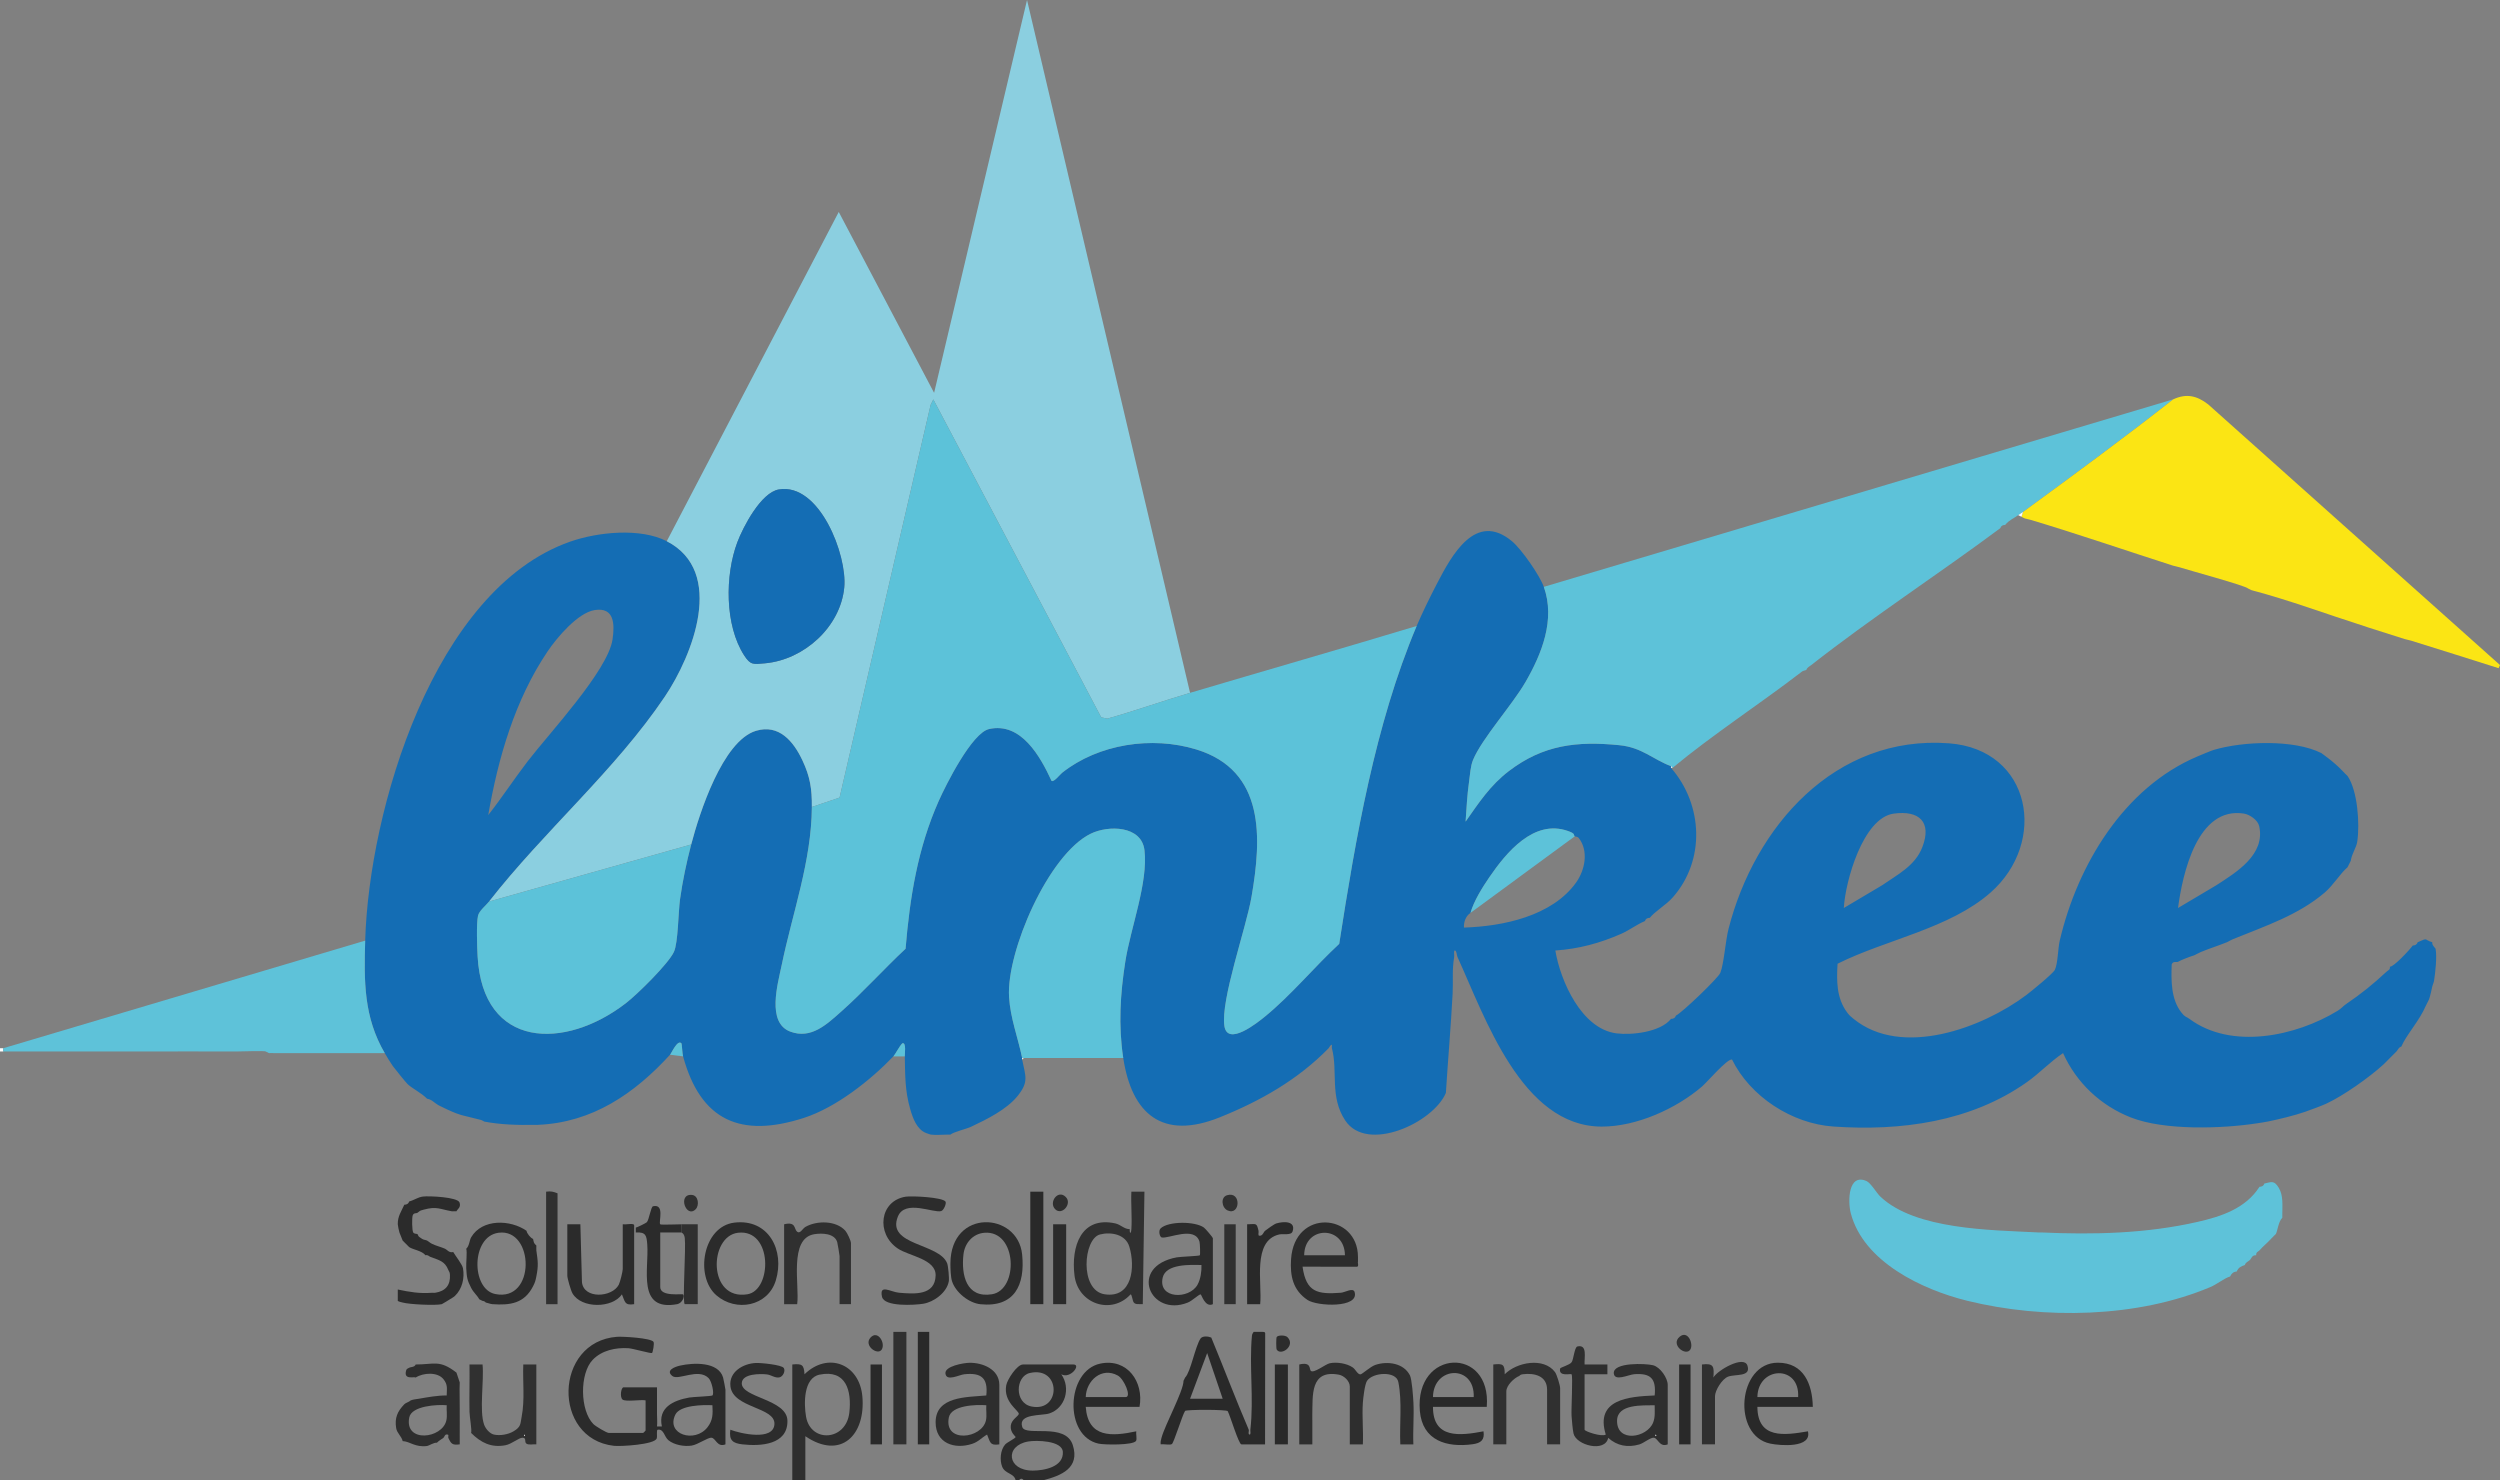 <?xml version="1.0" encoding="UTF-8"?>
<svg xmlns="http://www.w3.org/2000/svg" id="Calque_1" viewBox="0 0 1533.53 907.99">
  <rect x="0" y="0" width="1533.53" height="907.99" fill="#808080" stroke="none"/>
  <defs>
    <style>
      .cls-1 {
        fill: #2b2b2b;
      }

      .cls-2 {
        fill: #5ec2d9;
      }

      .cls-3 {
        fill: #8bcfe0;
      }

      .cls-4 {
        fill: #292929;
      }

      .cls-5 {
        fill: #5cc2d9;
      }

      .cls-6 {
        fill: #2c2c2c;
      }

      .cls-7 {
        fill: #146db4;
      }

      .cls-8 {
        fill: #303030;
      }

      .cls-9 {
        fill: #5dc2d9;
      }

      .cls-10 {
        fill: #2e2e2e;
      }

      .cls-11 {
        fill: #fbe514;
      }

      .cls-12 {
        fill: #fdfdfd;
      }
    </style>
  </defs>
  <path class="cls-6" d="M623,907.99c-.93-4.4-6.45-3.81-8.24-8.26-1.64-4.06-1.12-10.31,1.82-13.67,1.15-1.32,6.39-3.8,6.41-4.57.01-.39-3.4-2.79-2.98-6.91.39-3.79,4.68-5.86,4.93-7.23.35-1.95-9.61-7.22-7.7-17.62.65-3.55,6.63-12.74,10.27-12.74h31c4.84,0-1.96,9.08-7.5,6.01,5.98,8.49,2.44,20.89-7.44,24.05-4.53,1.45-19.31-.06-16.49,8.31,2.05,6.08,26.49-3.01,30.99,11.07s-7.06,18.7-18.05,21.56h-12c-1-1.2-2.01-1.23-3,0h-2ZM631.71,842.21c-8.86,2.02-9.62,18.41,1.03,20.56,18.24,3.68,18.28-24.96-1.03-20.56ZM630.73,884.23c-14.55,2.48-13.1,17.85,2.77,17.85,7.03,0,19.07-2.29,18.46-11.53-.46-6.91-16.17-7.18-21.23-6.32Z"/>
  <path class="cls-10" d="M486,907.99v-71c5.92-.58,7.15.03,7.49,6,14.35-13.94,33.67-6.43,35.49,13.52,2.16,23.73-13.2,39.28-34.97,24.48v27h-8.01ZM502.73,843.22c-9.96,2.03-9.65,17.98-8.28,25.82,2.83,16.18,24.56,14.97,26.55-2.55,1.52-13.34-1.97-26.59-18.27-23.27Z"/>
  <rect class="cls-12" y="642.99" width="2" height="2"/>
  <path class="cls-7" d="M947,359.99c7.17,20.1-1.25,41.09-11.19,58.31-8.18,14.16-26.71,34.63-32.2,47.8-1.62,3.89-1.87,9.23-2.48,13.52-1.14,7.99-1.57,16.32-2.11,24.38,8.11-11.57,15.09-22.25,26.51-30.98,21.07-16.09,41.67-18.52,67.86-15.9,13.82,1.38,20.28,8.55,31.62,12.88v1c19.63,22.48,21.22,56.72,1.03,79.53-4.15,4.69-10.7,8.34-14.03,12.47-1.46.01-2.57.57-3,2-4.91,2.02-9.56,5.63-14.64,7.86-13.14,5.75-25.91,9.2-40.31,10.19,3.1,18.65,16.07,48.18,37.57,50.84,9.58,1.18,26.91-.82,33.39-8.89,1.46-.01,2.57-.57,3-2,3.81-1.85,25.94-23.02,27.25-26.25,2.19-5.4,3.16-19.65,5.03-26.97,16.11-62.91,65.39-119.09,135.25-113.82,50.66,3.82,60.64,60.62,25.48,91.55-25.16,22.13-64.27,28.86-93.85,43.65-.63,10.5-.67,21.09,5.84,29.84,1.51,2.03,2.12,2.47,4,4,29.58,24.03,79.02,5.6,105.91-14.59,2.95-2.21,16.44-13.21,17.53-15.47,1.9-3.9,1.86-13.04,3.02-17.98,10.85-46.27,39.27-93.83,84.53-112.97,2.27-.96,8.21-3.47,10-4,17.81-5.31,49.21-6.53,66,2,.22.11,3.1,2.36,4,3,2.24,1.59,7.24,5.99,9,8,1.12,1.28,2.87,2.81,3,3,6.27,9.16,7.58,29.69,5.94,40.44-.53,3.49-3.45,7.53-3.94,11.56l-2,4c-4.54,3.88-8.64,10.94-13.99,15.51-16.21,13.87-36.65,20.6-56.01,28.49-1.66.67-3.04,1.61-4,2-5.26,2.11-10.7,3.81-16,6-1.65.68-2.97,1.57-4,2-.78.32-1.8.5-3,1-2.75,1.16-3.93,1.37-7,3-.82.43-3.11-.63-3.87,1.63-.34,9.88-.46,21.22,5.87,29.37,2.45,3.16,2.82,2.38,5,4,25.84,19.16,65.41,10.66,91-5,2.07-1.27,3.51-2.98,5-4,9.74-6.63,16.37-12.04,25-20,.93-.86,2.19-1.01,2-3,2.37.17,12.22-10.47,14-13,1.46-.01,2.57-.57,3-2,6.96-3.1,3.54-1.54,9,0-.51,1.62,1.93,3.63,2,4,.94,4.84-.15,14.86-1,20-.12.74-.75,1.94-1,3-.58,2.5-1.17,5.66-2,8-.32.89-1.44,2.69-2,4-3.95,9.3-12.06,17.92-15,25-1.68.4-2.15,2.17-3,3-1.38,1.34-2.65,2.66-4,4-1.23,1.23-2.86,2.95-4,4-8.72,7.99-24.56,19.14-35,24-2.9,1.35-9.75,3.87-13,5-6.63,2.31-16.05,4.59-23,6-1.86.38-4.09.7-6,1-21.9,3.42-57.36,4.59-77.97-3.53-18.5-7.29-33.4-21.33-41.54-39.47-7.91,5.31-14.38,12.3-22.17,17.81-34.42,24.35-77.36,30.15-118.86,27.23-25.29-1.78-50.83-18.31-62.04-41.11-3.06-.48-15.12,13.76-18.41,16.58-15.99,13.71-40.21,24.6-61.51,24.58-49.1-.04-71.69-67.36-88.5-104.09-.51-1.12-.33-3.28-1.5-4.01-1.03.03-.32,2.95-.5,4.01-1.39,8.15-.54,14.51-.96,22.54-1.06,20.27-2.87,40.61-4.13,60.87-7.72,18.38-48.39,37.08-61.75,16.92-9.64-14.54-4.4-30.15-8.17-44.33-.14-.54.1-1.36,0-2-.63-.57-1.59,1.59-1.99,2-18.77,19.26-41.91,32.44-67.01,42.49-34.73,13.9-53.71-1.81-58.99-36.49-3.04-20.01-1.83-39.27,1.29-59.21,3.2-20.42,14.11-48.51,11.73-68.31-1.8-15.04-22.07-15.42-33.06-10.01-25.89,12.74-51.67,72.28-50,100.08.78,12.96,5.46,24.97,8.04,37.46.07.32-.06.68,0,1,2.03,10.29,4.31,13.61-2.98,22.52-6.7,8.19-18.85,14.19-28.34,18.66-2.96,1.4-10.79,3.17-12.68,4.82h-2c-3.09,0-7.13.4-10,0-.46-.06-2.36-.75-3-1-5.71-2.24-8.11-9.24-9.71-14.79-3.22-11.18-3.05-20.82-3.29-32.21-.03-1.53,1.04-8.8-1.49-8.01-1.73,1.57-4.32,6.76-5.51,8.01-13.98,14.6-35.11,31.33-54.79,37.71-38.89,12.6-63.45,1.75-74.21-37.71-.48-1.76-.72-7.72-1-8.01-2.42-2.47-6.06,5.98-7,7.01-21.88,23.93-47.69,41.61-81,43-.66.03-1.33-.01-2,0-10.32.22-20.85-.08-31-2-.32-.06-1.11-.81-2-1-1.34-.28-2.67-.66-4-1s-2.69-.61-4-1-3-.66-4-1-2.04-.64-3-1c-3.15-1.19-7.97-3.43-11-5-2.16-1.12-4.24-3.69-7-4-3.65-3.7-9.19-6.29-12-9-1.08-1.04-7.71-9.24-9-11-1.38-1.89-3.74-5.84-5-8-12.9-22.09-12.72-44.06-12-69,2.3-79.81,41.94-215.37,125.75-244.75,16.84-5.9,43.03-8.62,59.25-.25,36.26,18.69,15.84,70.02-1.18,95.32-30.44,45.22-74.14,82.51-107.82,125.68-1.89,2.42-6.11,5.72-6.79,8.71-1.07,4.73-.56,19.3-.26,24.84,3.14,57.13,53.55,57.7,90.94,28.85,6.99-5.39,26.05-24.1,29.5-31.5,2.59-5.54,2.66-24.48,3.74-32.26,1.55-11.17,4-22.75,6.86-33.64,5-19.05,19.23-63.56,39.78-69.72,14.08-4.22,22.95,6.5,28.39,18.05,4.77,10.11,5.91,17.55,5.83,28.67-.23,33.31-11.86,64.83-18.51,96.99-2.41,11.66-9.32,35.28,5.22,40.8,12.8,4.86,22.42-4.41,31.3-12.28,13.45-11.91,26.27-26.2,39.47-38.53,2.61-31.46,7.46-61.72,20.34-90.66,4.41-9.91,20.34-41.76,30.89-44.11,19.63-4.38,31.41,16.82,38.3,31.79,1.4,1.01,5.21-3.93,6.52-4.97,22.31-17.69,55.05-22.63,82.25-14.31,42.37,12.96,40.14,54.33,33.9,90.47-3.32,19.22-19.07,63.36-16.62,79.25,1.95,12.62,20.34-2.15,24.95-5.92,16.1-13.17,30.17-30.37,45.47-44.53,10.06-64.64,21.99-134.54,47.51-194.99,3.31-7.84,8.5-18.37,12.48-26.02,9.08-17.46,23.71-44.56,46-25.96,5.87,4.9,16.99,20.87,19.52,27.98ZM364.74,374.23c-10.33,1.67-23.12,16.88-28.77,25.24-20.09,29.72-30.41,65.45-36.48,100.51,8.4-10.69,15.84-22.08,24.11-32.88,12.94-16.9,49.31-55.69,52.14-74.87,1.38-9.38,1.12-19.96-11-18ZM1131.01,556.99l23.52-13.97c9.51-6.62,20.21-11.88,24.65-23.35,6-15.51-1.98-22.75-17.58-20.58-18.83,2.62-29.7,41.62-30.58,57.91ZM1336.01,556.99l23.52-13.97c12.32-7.97,30.22-18.81,26.27-36.31-.83-3.67-5.8-7.09-9.35-7.65-28.61-4.47-37.62,36.89-40.43,57.93ZM902,559.99c-2.93,1.89-4.18,5.66-4,9,23.89-.75,54.07-7,68.83-27.67,5.44-7.62,7.78-19.37,1.59-27.28-.73-.93-2.15-.81-2.42-1.04-1.11-.97.73-1.51-4.23-3.26-20.84-7.35-37.71,13.05-48.18,28.35-4.37,6.38-9.5,14.59-11.59,21.91Z"/>
  <path class="cls-3" d="M730,424.99c-16.95,5.02-33.72,11.02-50.76,15.82l-3.75-.8-102.98-195.01-1.66,3.34-55.85,240.91-17,5.74c.08-11.12-1.06-18.56-5.83-28.67-5.44-11.55-14.32-22.26-28.39-18.05-20.55,6.16-34.78,50.67-39.78,69.72l-124,35c33.68-43.17,77.38-80.46,107.82-125.68,17.03-25.3,37.44-76.62,1.18-95.32l105.5-201.98,58.49,110.97L629.99,0l100.01,424.99ZM477.74,300.24c-10.9,1.86-21.89,22.88-25.5,32.5-7.56,20.15-7.72,50.8,4.23,69.29,3.93,6.08,5.63,5.52,12.91,4.85,23.83-2.2,46.15-22.27,48.5-46.5,1.92-19.85-15.19-64.39-40.14-60.13Z"/>
  <path class="cls-5" d="M730,424.99c46.31-13.73,92.76-27.05,139-41-25.52,60.45-37.46,130.34-47.51,194.99-15.3,14.16-29.37,31.36-45.47,44.53-4.6,3.77-23,18.54-24.95,5.92-2.45-15.89,13.3-60.03,16.62-79.25,6.24-36.13,8.47-77.5-33.9-90.47-27.2-8.32-59.94-3.37-82.25,14.31-1.3,1.03-5.11,5.98-6.52,4.97-6.89-14.96-18.67-36.17-38.3-31.79-10.54,2.35-26.48,34.21-30.89,44.11-12.88,28.94-17.72,59.2-20.34,90.66-13.2,12.33-26.02,26.61-39.47,38.53-8.88,7.87-18.5,17.13-31.3,12.28-14.54-5.52-7.63-29.14-5.22-40.8,6.65-32.16,18.28-63.68,18.51-96.99l17-5.74,55.85-240.91,1.66-3.34,102.98,195.01,3.75.8c17.04-4.8,33.82-10.8,50.76-15.82Z"/>
  <path class="cls-9" d="M1333,244.99c-30.14,23.65-61.07,46.38-92,69-.89.65-1.94,1.22-3,2-2.84,2.1-5.57,2.98-8,6-1.46.01-2.57.57-3,2-38.07,28.31-78.73,54.76-116,84-1.15.9-2.46,1.37-3,3-1.11.34-2.24.45-3.13,1.33-25.96,19.93-53.76,37.9-78.87,58.67-.26-.36-.59-.85-1-1-11.34-4.33-17.81-11.49-31.62-12.88-26.19-2.62-46.79-.2-67.86,15.9-11.42,8.73-18.4,19.41-26.51,30.98.55-8.06.97-16.38,2.11-24.38.61-4.29.85-9.63,2.48-13.52,5.49-13.17,24.03-33.64,32.2-47.8,9.94-17.22,18.37-38.21,11.19-58.31l386-115Z"/>
  <path class="cls-11" d="M1333,244.99c8.19-3.79,14.57-2.29,21.48,3.02l179.06,159.95-.9,1.91c-17.83-5.76-35.77-11.23-53.63-16.88-1.45-.46-2.85-.63-4-1-7.54-2.39-14.13-4.5-22-7-.98-.31-1.98-.68-3-1-22.98-7.31-45.64-15.84-69-22l-2-1c-1.4-1.69-36.59-11.26-42-13-1.61-.52-2.97-.67-4-1-28.94-9.29-57.77-19.2-87-28-1.51-.45-2.99-.68-4-1-.67-.21-1.33-.71-2-1l1-3c30.93-22.62,61.86-45.35,92-69Z"/>
  <path class="cls-2" d="M1250,755.99c.66.03,1.34-.03,2,0,32.05,1.47,64.5.72,96.03-6.47,14.74-3.36,29.51-8.3,37.97-21.53,1.46-.01,2.57-.57,3-2,4.48-1,5.98-2.06,8.84,2.65s2.15,10.89,2.16,16.35c0,.67,0,1.33,0,2-2.45,2.3-2.96,8.38-4,10-.13.2-1.85,1.68-3,3-1.94,2.23-4.69,4.32-7,7-.69.8-2.29,1-2,3-2.7-.19-2.8,1.91-4,3-.99.91-2.53,1.34-3,3-2.44.8-3.83,1.46-5,4-1.97.07-3.24,1.27-4,3-3.67,1.12-7.98,4.74-12.04,6.46-44.81,19.03-102.39,20.02-149.36,8.43-27.51-6.79-63.53-23.85-71.31-53.69-1.94-7.43-1.53-24.71,9.69-19.69,2.63,1.18,6.14,7.32,8.47,9.53,21.47,20.35,67.84,20.47,96.55,21.95Z"/>
  <path class="cls-5" d="M689,648.99h-62c-2.58-12.49-7.27-24.5-8.04-37.46-1.66-27.79,24.12-87.33,50-100.08,10.99-5.41,31.26-5.02,33.06,10.01,2.38,19.8-8.54,47.89-11.73,68.31-3.12,19.94-4.33,39.2-1.29,59.21Z"/>
  <path class="cls-2" d="M224,576.99c-.72,24.94-.9,46.91,12,69h-20c-7.32,0-14.68,0-22,0-.67,0-1.33,0-2,0-1.67,0-3.33,0-5,0-1.33,0-2.67,0-4,0-3.66,0-7.35-.06-11,0-1.33.02-2.67-.05-4,0-.99.03-2.01-.08-3,0l-2-1c-.71-.56-15.35.02-18,0-1.33-.01-2.67.01-4,0-16.98-.13-34.02.03-51,0-1,0-2,0-3,0-28.32-.05-56.68,0-85,0v-2l222-66Z"/>
  <path class="cls-1" d="M445,885.99c-5.05,2.01-5.94-3.8-8.51-4.06-2.39-.24-8.35,4.23-12.23,4.82-4.51.69-10.64-.35-14.22-3.29-2.73-2.24-2.72-6.97-6.53-6.47-1.05.14-.17,3.86-.67,5.34-1.28,3.84-22.2,5-26.23,4.55-38.1-4.25-36.83-64.01,1.91-66.88,3.43-.25,20.83.73,22.36,3.11.62.96-.45,6.52-.92,6.85-.61.42-11.79-2.78-14.46-2.95-7.78-.49-16.27,1.26-21.89,7.08-8.16,8.46-7.87,31.1.37,39.44,1.29,1.31,8.12,5.46,9.54,5.46h21c.11,0,1.5-1.39,1.5-1.5v-18.5c-3.05-.58-12.02,1-14.06-.44-1.89-1.33-1.02-7.56.56-7.56h20.5v16.5c0,2.45.29,5.01,0,7.5h2.99c-2.49-11.51,6.89-15.95,16.78-17.73,2.22-.4,13.71-.78,14.23-1.28,1.23-1.16-.42-8.71-2.36-10.65-6.37-6.37-18.54,1.68-22.22-1.26-4.33-3.45,1.44-5.67,4.76-6.41,8.08-1.82,23.43-2.51,26.35,7.29.25.83,1.46,7.11,1.46,7.54v33.5ZM437,861.99c-5.78-.31-19.88-.09-22.74,5.76-5.94,12.14,11.94,17.73,19.73,7.74,3.37-4.32,3.31-8.19,3.01-13.5Z"/>
  <path class="cls-4" d="M774,816.99c.17.16,2.39-.56,2.08,1.43l-.08,67.57h-14.5c-1.67,0-6.91-17.67-8.4-20.38-.8-1.04-24.84-1.03-26.15-.16-1.72,2.58-6.89,19.62-8.12,20.37s-5.04-.15-6.84.16c-.22-1.41.13-2.66.49-4.01,2.13-8.01,13.51-28.66,13.51-34.99l1-2c3.35-3.28,6.19-19.18,9.49-24,1.36-1.64,4.66-1.29,6.53-.51,7.8,18.8,14.95,37.82,22.98,56.51.31.73-.64,2.72.5,3.01.96,0,.39-2.07.5-3.01,2.21-19.26-.78-38.97.96-57.59.13-1.4.75-1.68,1.04-2.41h5ZM730,857.99h20l-9.51-28.01-10.49,28.01Z"/>
  <path class="cls-10" d="M972,836.99h14v6h-14v34c0,1.03,10.6,4.59,13,2.99-6.72-21.73,14.15-23.31,30.01-23.99.98-10.27-2.36-13.79-12.55-13.04-3.46.26-12.07,4.62-12.53-.48-.62-6.96,19.7-6.15,24.1-5.01s8.97,7.85,8.97,12.03v36.5c-5.03,2.03-5.98-3.85-8.52-4.08-2.11-.19-6.11,3.31-8.93,4.13-7.04,2.04-13.54.91-19.05-4.04-1.9,9.19-19.67,4.57-21.29-2.71-.52-2.33-1.02-8.12-1.2-10.8-.26-3.9.92-24.61,0-25.5-.59-.56-8.08,1.72-7.02-3.49.16-.79,5.79-2.1,7.09-3.93,1.18-1.65,1.7-9.22,3.54-9.64,6.35-1.43,4.07,6.97,4.39,11.06ZM1015,861.99c-7.4.17-22.99-.92-23.08,9.5-.13,13.7,18.43,10.52,22.15,1.08,1.35-3.43.91-7.02.93-10.58ZM1015.5,879.99v1c.65-.33.65-.67,0-1Z"/>
  <path class="cls-10" d="M805,870.99c-.05,4.99.04,10.02,0,15.01h-8.01v-49.01c7.51-1.82,6.06,2.99,7.08,3.92,1.86,1.68,8.97-4.13,11.64-4.68,4.25-.88,10.41.07,14.01,2.53,1.9,1.3,2.96,4.29,4.75,4.3,1.05,0,6.08-4.78,9.24-5.83,7.38-2.45,17.25-1.18,21.14,6.4,1.23,2.38,1.99,13.21,2.17,16.83.42,8.46-.4,17.08-.04,25.55h-8.01c-.57-12.41,1.23-26.14-1.23-38.32-1.4-6.93-15.77-5.88-19.21-.63-1.38,2.11-2.34,10.52-2.54,13.46-.58,8.3.4,17.14,0,25.49h-8.01v-35.51c0-3.27-3.46-6.66-6.73-7.26-17.64-3.25-15.98,12.64-16.27,24.76-.02,1,.01,2,0,3Z"/>
  <path class="cls-8" d="M694,753.99c.49-7.57-.36-15.41,0-23.01h8.01s-1.01,69.01-1.01,69.01h-2c-.27-.21-2.36.38-3.49-.98-.91-1.09-1.11-5.07-2.01-5.03-11.5,12.69-32.23,6.1-34.39-11.6s4-36.49,24.95-31.95c3.42.74,5.48,3.53,8.94,3.56-.15,2.93.8,3.07,1,0ZM674.75,757.24c-10.22,2.58-12.7,34.28,2.81,36.68,17.15,2.66,18.91-16.92,15.19-29.19-2.29-7.56-11.12-9.24-18.01-7.5Z"/>
  <path class="cls-1" d="M280,742.99c-.96-.11-2.09.16-3,0-7.18-1.28-9.14-3.13-17-1-3.13.85-1.91.56-4,2-.56.38-2.29-.17-2.86,1.61-.5,1.56-.45,9.2.35,10.44.6.93,2.33.75,2.51.95,1.03,1.1-.36.97,3,3,1.01.61,2.26.61,3,1,.84.44,1.69,1.36,3,2,2.55,1.23,5.45,1.89,8,3,1.22.53,2.53,2.73,5,2,1.58,2.68,5.58,7.65,6,10,1.08,6.04-.48,12.71-5,17-.72.68-2.09,1.41-3,2-.76.49-4.72,2.93-5,3-3.96.93-19.89.15-24-1-1.02-.29-2.08-.41-3-1,.08-2.32-.07-4.68,0-7,7.18,1.53,13.54,2.61,21,2,.65-.05,1.38.1,2,0,6.33-1.01,9.37-4.73,9-11-.11-1.9-.55-1.86-1-3-2.19-5.52-5.84-6.02-11-8-.79-.3-1.59-1.45-3-1-2.24-2.83-7.63-3.42-10-5-.24-.16-3.84-3.76-4-4s-1.83-4.42-2-5c-.28-.96-.98-4.18-1-5-.1-4.96,2.16-7.82,4-12,1.46-.01,2.57-.57,3-2,3.16-.83,5.27-2.62,8.48-3.02,3.57-.45,21.35.28,22.42,3.69.96,3.07-1.23,3.85-1.89,5.33Z"/>
  <path class="cls-6" d="M582,785.99c-1.19,6.86-9.14,12.72-15.74,13.76-5.29.84-23.83,1.97-25.23-4.29-1.8-8.07,5.3-2.92,10.48-2.48,9.36.8,22.09,1.83,22.41-10.59.26-10.12-16.36-11.88-23.25-16.56-13.54-9.2-11.07-29.28,4.9-31.77,3.73-.58,22.51.33,24.4,2.99.75,1.06-1.03,5.35-2.64,5.84-4.64,1.41-22.22-7.36-26.56,3.36-7.22,17.84,25.41,16.2,30.24,28.74.63,1.64,1.32,9.16,1,11Z"/>
  <path class="cls-6" d="M833,770.99c0,1,0,2,0,3-.29.5.67,2.74-.54,3.06l-33.46-.06c2.2,15.72,9.1,17.08,23.5,16,2.62-.2,7.55-3.41,8.44-.41,2.94,9.9-22.94,8.81-28.88,4.84-8.97-6-10.78-14.76-10.11-24.97,2.06-31.51,41.02-28.2,41.04-1.46ZM825,769.99c-.21-18.48-24.87-18.29-25,0h25Z"/>
  <path class="cls-10" d="M280,841.99l2,6c-.24,5.29.08,10.69,0,16-.08,5.99.11,12.01,0,18-.02,1.33.04,2.67,0,4-4.58.58-5.23-.27-7-4-.28-.6.57-2.02-.51-2.01-1.65-.46-1.89,1.57-2.49,2.01-1.42,1.04-2.68,1.65-4,3-1.9-.23-4.86,1.85-6,2-7.37.96-10.46-2.79-15-3-.64-2.95-3.5-4.83-4-8-.99-6.25.78-10.18,4.95-14.55.96-1.01,2.76-1.31,4.05-2.45,1.62-.61,3.32-.71,5-1,5.6-.96,11.29-2.03,17.01-2,.06-4.29.76-6.57-2.01-10-3.63-4.52-12.32-4-17-1-1.16-.73-7.59,1.69-5.87-4.38.3-1.07,1.11-1.18,1.87-1.62.97-.57,3.22-.21,4-2,11.5.01,14.58-3.09,25,5ZM274.01,861.99c-5.76-.53-21.59.3-22.98,7.53-3.03,15.78,20.29,13.05,22.77,1.76.65-2.94.01-6.28.21-9.29Z"/>
  <path class="cls-10" d="M613,885.99c-5.91.97-5.64-1.61-7.51-6.01-3.52,1.95-5.08,4.37-9.27,5.73-10.88,3.52-22.28-.48-22.3-13.22-.03-16.14,19.31-15.39,31.09-16.49,1.16-10.77-3.13-14.12-13.52-13.01-3.13.33-11.05,4.67-11.55-.51-.44-4.48,11.08-6.44,14.62-6.52,8.07-.19,18.44,3.92,18.44,13.53v36.5ZM605.01,861.99c-5.97-.47-21.5-.12-22.99,7.53-3.09,15.93,20.28,13.08,22.77,1.76.65-2.94,0-6.28.21-9.29Z"/>
  <path class="cls-6" d="M744,799.99c-4.8,2.28-6.98-6.01-7.51-6.01-1.16,0-5.12,3.94-7.95,5.06-23.17,9.18-36.52-22.18-6.76-27.76,2.42-.45,13.71-.78,14.22-1.28.3-.29.13-7.11-.21-8.3-2.85-9.84-18.9-1.76-23.15-2.62-1.25-.25-2.23-4.14-.68-5.6,4.74-4.44,21.03-4.44,26.54-.49.94.68,5.49,6.08,5.49,6.51v40.5ZM737,775.99c-6.73-.18-21.83-.86-23.79,7.71-3.02,13.18,16.25,13.52,21.36,4.36,1.9-3.4,2.56-8.23,2.43-12.08Z"/>
  <path class="cls-4" d="M1112,862.99h-34c.13,19.87,16.66,17.46,31,15,2.55,10.39-16.91,8.82-23.06,7.55-23.6-4.85-20.09-49.57,4.56-49.64,15.99-.04,21.23,13.18,21.5,27.08ZM1103,856.99c1.14-20-24.69-19.02-25,0h25Z"/>
  <path class="cls-4" d="M912,862.99h-33c-.03,19.71,16.52,17.76,31,15,.81,5.29-1.61,7.22-6.59,7.91-15.99,2.21-30.87-2.19-32.45-20.37-3.32-38.28,44.09-39.97,41.04-2.54ZM904,856.99c.74-20.2-24.75-19.12-25,0h25Z"/>
  <path class="cls-1" d="M439.42,794.54c-13.34-11.58-8.29-42.25,11.05-44.57,21.07-2.53,31,17.11,25.43,35.43-4.87,16.02-24.47,19.57-36.49,9.14ZM452.77,756.18c-18.05,2.05-18.68,41.72,5.68,37.75,15.3-2.49,15.57-40.16-5.68-37.75Z"/>
  <path class="cls-4" d="M699,862.99h-33c1.4,19.19,16.01,18.19,31,15-.26,1.57.55,4.77-.14,5.87-1.72,2.73-19.3,2.46-22.92,1.7-21.51-4.56-19.94-44.76,1-49.11,16.54-3.44,26.83,11.19,24.06,26.55ZM666,856.99h24.5c3.81,0-.98-11.08-4.8-13.2-9.9-5.52-19.43,3.12-19.7,13.2Z"/>
  <path class="cls-8" d="M294,836.99h2c1,10.11-2.11,28.5,1,37,.89,2.44,3.4,5.43,6,6,3.71.82,8.73-.04,12-2,4.72-2.83,4.12-4.46,5-9,2.03-10.47.57-21.37.99-32.01,1.66.03,3.34-.05,5.01,0,1,.03,2.01-.05,3,0v49.01c-1.75-.23-4.66.57-6.08-.44-1.5-1.07.28-3.63-2.43-3.62-2.32.01-6.58,3.87-10.45,4.6-8.72,1.65-15.06-1.58-21.05-7.54.56-1.76-.94-9.82-1-13-.18-9.65.14-19.36,0-29.01,2,0,4.01,0,6.01,0ZM321.5,879.99v1c.65-.33.65-.67,0-1Z"/>
  <path class="cls-8" d="M932,843.99c-3.26,1.3-8,5.83-8,9.5v32.5h-8v-49c5.96-.65,7.02-.16,7.01,6,7.29-7.39,23.88-10.62,30.84-1.35,1.15,1.53,3.15,8.25,3.15,9.85v34.5h-8v-33.5c0-8.62-7.86-10.42-15-9.5-1.68.22-1.79.92-2,1Z"/>
  <path class="cls-1" d="M584,785.99c-.87-2.7-1.01-8.02-1-11,.15-33.82,41.33-31.69,43.99-5.49,1.9,18.74-4.68,32.63-25.54,30.54-7.13-.72-15.25-7.25-17.45-14.05ZM603.79,756.2c-7.14.6-12.02,6.42-12.79,13.29-1.42,12.63,1.69,26.93,17.44,24.43,16.53-2.62,15.62-39.42-4.65-37.72Z"/>
  <path class="cls-1" d="M323,754.99c.11,1.49,2.4,4.37,4,5,.42,1.86.35,2.65,2,4,.09.98-.13,2.04,0,3,.92,6.7,1.39,9.06,0,16-.54,2.7-.74,3.52-2,6-5.39,10.59-14.04,11.78-25,11-1.26-.09-2.69-.77-4-1-.13-.02-.65-.96-2-1l-2-1c-1.26-2.38-3.42-3.96-5-7-2.54-4.9-2.66-6.6-3-12-.18-2.95.66-10.09,0-12,1.9-1.66,1.95-5.21,3-7,6.75-11.55,24.16-10.92,34-4ZM305.77,756.19c-16.85,2.29-16.85,34.51-2.05,37.57,25.11,5.2,24.14-40.57,2.05-37.57Z"/>
  <path class="cls-8" d="M522,799.99h-7v-29.5c0-.59-1.19-7.72-1.44-8.56-1.64-5.46-9.38-5.61-14-4.87-15.9,2.52-8.98,31.5-10.56,42.94h-8.01v-49.01c7.44-1.82,5.95,2.89,7.96,4.54,1.88,1.53,3.28-1.89,5.13-2.95,6.99-3.98,18.79-3.97,24.46,2.36,1.17,1.31,3.45,6.18,3.45,7.55v37.5Z"/>
  <path class="cls-1" d="M389,755.99c0,14.65,0,29.35,0,44-5.92.96-5.62-1.61-7.5-6.02-5.87,8.63-24.89,8.86-30.35-.64-1.01-1.75-3.15-9.17-3.15-10.85v-31.5h8.01s.97,35.52.97,35.52c1.11,10.49,18.47,9.43,22.59,1.55.81-1.55,2.43-8.16,2.43-9.57v-27.5c1.95.29,4.63-.47,6.37-.03,1.12.28.5,1.89.63,2.03v3Z"/>
  <path class="cls-6" d="M480.81,839.17c1.07,1.87-.46,5.12-2.53,5.68-2.66.72-5.26-1.49-7.86-1.77-4.06-.45-15.22-.56-15.4,5.39-.26,8.95,27.75,9.77,28,23,.29,14.87-16.56,15.76-27.53,14.53-6.11-.68-8.38-2.55-7.5-8.99,6.2,2.39,26.58,7.05,27.06-3.48s-25.42-9.66-26.99-23.14c-1.03-8.88,7.76-13.95,15.59-14.32,2.93-.14,16,1.1,17.14,3.1Z"/>
  <path class="cls-1" d="M390,752.99c.81-.01,6.32-2.79,6.75-3.25,1.45-1.56,2.47-9.5,3.84-9.81,7.42-1.67,3.22,9.88,4.4,11.07.46.46,11.01-.04,13.01,0,.26,1.44-.37,3.81,0,5h-13v33.5c0,6.17,13.46,3.94,14,4.5,1.3,1.34-.73,5.44-3.53,5.97-25.02,4.72-17.29-21.54-18.43-36.5-.42-5.5-.76-7.81-7.04-7.47v-3Z"/>
  <rect class="cls-4" x="632" y="730.99" width="8" height="69"/>
  <rect class="cls-8" x="548" y="816.99" width="8" height="69"/>
  <path class="cls-4" d="M776,754.99c1.43-1.11,5.55-4.12,6.96-4.54,4.46-1.34,12.07-1.55,9.93,4.91-.87,2.61-5.72,1.31-8.16,1.86-16.79,3.8-10.39,30.13-11.72,42.78h-8.01v-49.01c5.87-.11,5.76-1.04,7,4,.22.91-.54,3.04.51,3.01,2.01.3,2.58-2.31,3.49-3.01Z"/>
  <path class="cls-8" d="M1052,885.99h-8v-49c7.39-.93,7.51,1.37,7.01,8,2.38-4.37,18.69-13.84,20.87-7.37,2.45,7.23-7.42,5.12-11.9,6.85-3.65,1.41-7.98,8.44-7.98,12.02v29.5Z"/>
  <path class="cls-8" d="M342,731.99v11c0,4.32,0,8.68,0,13v2c0,2.66.01,5.34,0,8,0,1,0,2,0,3-.03,10.32.02,20.68,0,31.01h-7.01v-69.01c2.98-.43,4.49.01,7,1Z"/>
  <rect class="cls-4" x="563" y="816.99" width="7" height="69"/>
  <path class="cls-8" d="M418,750.99c3.32.06,6.68-.04,10,0v49h-8.01c-1.43-1.43.84-34.67.06-40.58-.4-3.02-1.99-3.22-2.06-3.42-.37-1.19.26-3.56,0-5Z"/>
  <rect class="cls-1" x="646" y="750.99" width="8" height="49"/>
  <rect class="cls-4" x="782" y="836.99" width="8" height="49"/>
  <rect class="cls-4" x="1030" y="836.99" width="7" height="49"/>
  <rect class="cls-8" x="751" y="750.99" width="7" height="49"/>
  <rect class="cls-4" x="534" y="836.99" width="7" height="49"/>
  <path class="cls-8" d="M752.71,733.16c8.96-2.66,8.06,12.84.31,9.33-3.66-1.66-4.45-8.1-.31-9.33Z"/>
  <path class="cls-10" d="M653.75,734.24c4.13,4.13-2.38,11.66-6.5,7.5s1.65-12.36,6.5-7.5Z"/>
  <path class="cls-8" d="M1036.85,827.84c-2.75,4.35-12.46-3.03-6.45-7.94,5.02-4.1,8.58,4.56,6.45,7.94Z"/>
  <path class="cls-8" d="M426.75,741.74c-5.9,6-11.35-9.63-2.29-8.76,4.04.39,4.58,6.43,2.29,8.76Z"/>
  <path class="cls-6" d="M789.75,820.24c5.19,5.23-3.99,11.76-6.61,7.6-.38-.6-.38-7.1,0-7.7.78-1.24,5.29-1.24,6.61.1Z"/>
  <path class="cls-10" d="M540.85,827.84c-2.45,3.85-11.31-2.47-6.86-7.36s9.35,3.45,6.86,7.36Z"/>
  <path class="cls-5" d="M411,646.99c.94-1.03,4.58-9.48,7-7.01.28.29.52,6.25,1,8.01l-8-1Z"/>
  <path class="cls-5" d="M548,647.99c1.19-1.24,3.78-6.44,5.51-8.01,2.53-.79,1.46,6.47,1.49,8.01h-7Z"/>
  <path class="cls-12" d="M1240,316.99c-.68-.29-1.32-.7-2-1,1.06-.78,2.11-1.35,3-2l-1,3Z"/>
  <path class="cls-12" d="M1026,470.99h-1v-1c.41.15.74.64,1,1Z"/>
  <path class="cls-12" d="M627,649.99c-.06-.32.07-.68,0-1h1l-1,1Z"/>
  <path class="cls-5" d="M424,517.99c-2.86,10.9-5.3,22.47-6.86,33.64-1.08,7.77-1.15,26.71-3.74,32.26-3.45,7.39-22.52,26.1-29.5,31.5-37.39,28.85-87.8,28.28-90.94-28.85-.3-5.53-.81-20.11.26-24.84.68-2.99,4.9-6.29,6.79-8.71l124-35Z"/>
  <path class="cls-9" d="M902,559.99c2.09-7.32,7.23-15.53,11.59-21.91,10.47-15.29,27.34-35.69,48.18-28.35,4.95,1.75,3.12,2.28,4.23,3.26l-64,47Z"/>
  <path class="cls-7" d="M477.74,300.24c24.95-4.26,42.07,40.28,40.14,60.13-2.35,24.23-24.66,44.3-48.5,46.5-7.28.67-8.99,1.23-12.91-4.85-11.95-18.49-11.79-49.14-4.23-69.29,3.61-9.61,14.6-30.63,25.5-32.5Z"/>
  <path class="cls-12" d="M1015.5,879.99c.65.33.65.67,0,1v-1Z"/>
  <path class="cls-12" d="M321.5,879.99c.65.33.65.67,0,1v-1Z"/>
</svg>
